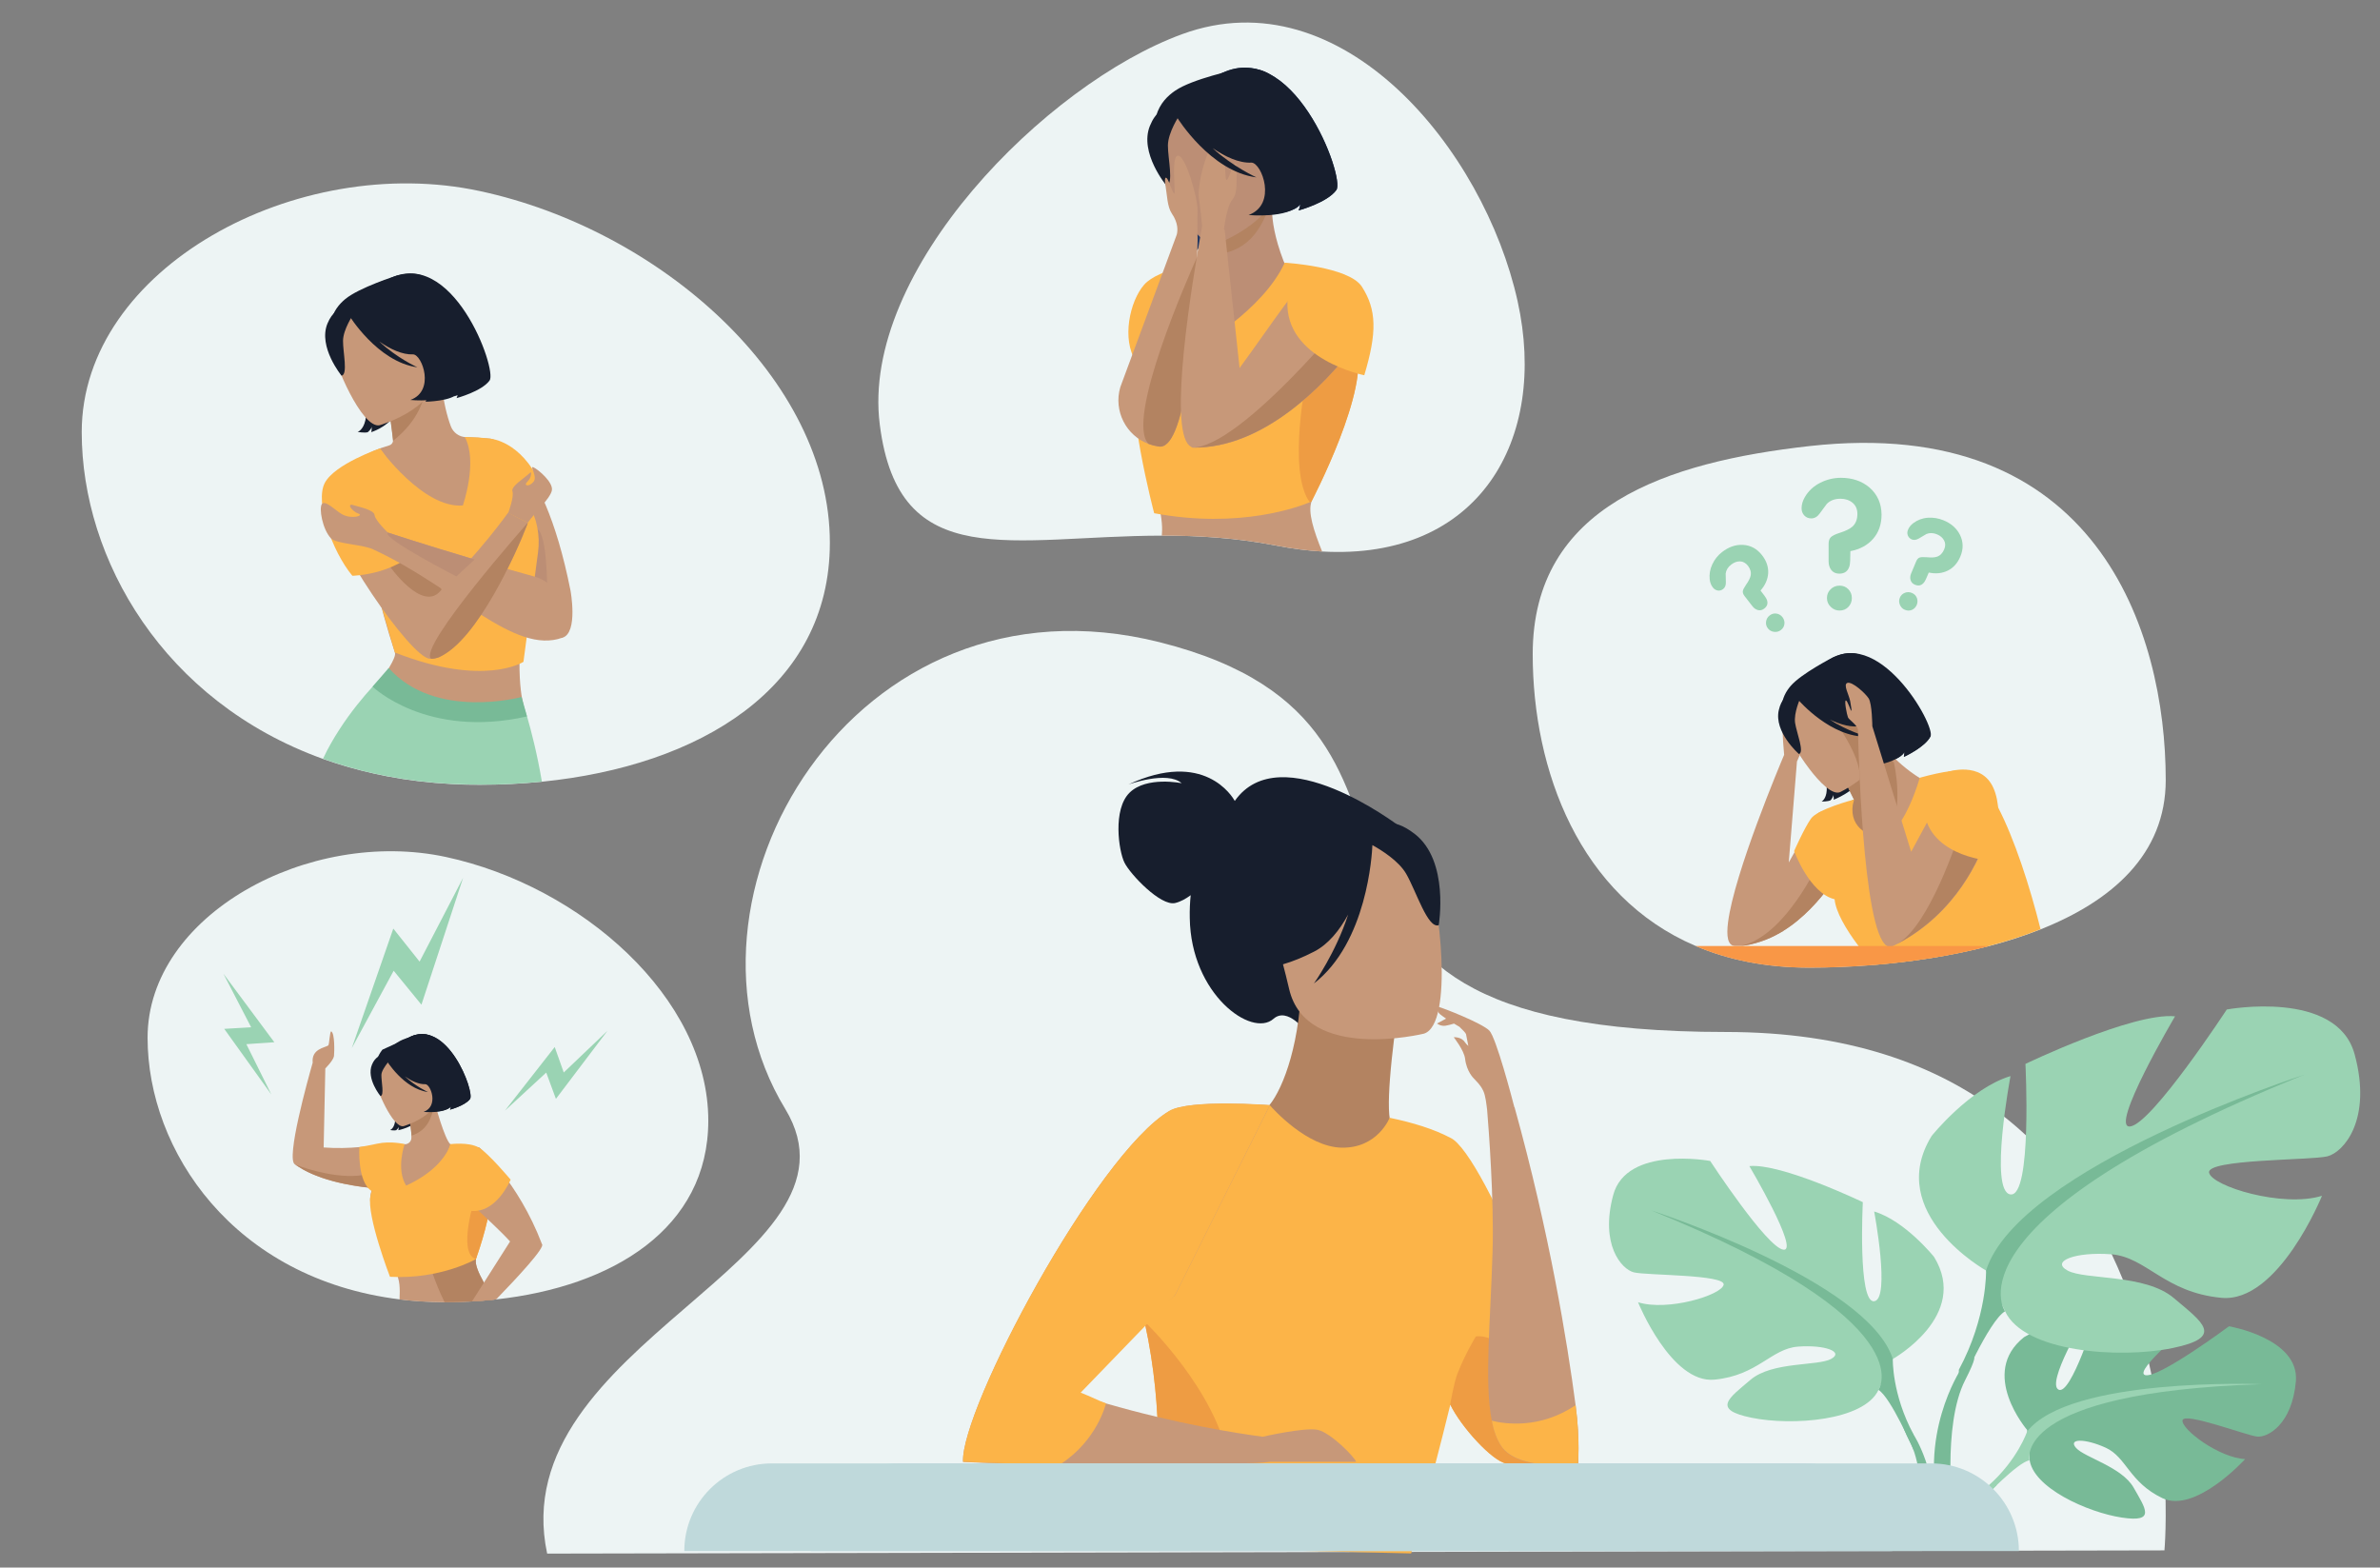 <svg id="e4ztngqU19P1" xmlns="http://www.w3.org/2000/svg" xmlns:xlink="http://www.w3.org/1999/xlink" viewBox="0 0 2580.3 1699.4" shape-rendering="geometricPrecision" text-rendering="geometricPrecision" project-id="9a21367a840e480d95f56cb64d77ccd5" export-id="f4391daac5d14353bab21872d1a76768" cached="false">
<rect x="0" y="0" width="2580.3" height="1699.4" fill="#808080" stroke="none"/>
<style><![CDATA[
#e4ztngqU19P10_tr {animation: e4ztngqU19P10_tr__tr 3000ms linear infinite normal forwards}@keyframes e4ztngqU19P10_tr__tr { 0% {transform: translate(1434.5px,1238.676px) rotate(0deg);animation-timing-function: cubic-bezier(0.42,0,0.58,1)} 50% {transform: translate(1434.5px,1238.676px) rotate(5.045deg);animation-timing-function: cubic-bezier(0.42,0,0.58,1)} 100% {transform: translate(1434.5px,1238.676px) rotate(0deg)}} #e4ztngqU19P21_tr {animation: e4ztngqU19P21_tr__tr 3000ms linear infinite normal forwards}@keyframes e4ztngqU19P21_tr__tr { 0% {transform: translate(1669.141px,1559.255px) rotate(0deg);animation-timing-function: cubic-bezier(0.42,0,0.58,1)} 50% {transform: translate(1669.141px,1559.255px) rotate(2.823deg);animation-timing-function: cubic-bezier(0.42,0,0.58,1)} 100% {transform: translate(1669.141px,1559.255px) rotate(0deg)}} #e4ztngqU19P27_tr {animation: e4ztngqU19P27_tr__tr 3000ms linear infinite normal forwards}@keyframes e4ztngqU19P27_tr__tr { 0% {transform: translate(463.637px,409.088px) rotate(0deg);animation-timing-function: cubic-bezier(0.42,0,0.58,1)} 50% {transform: translate(463.637px,409.088px) rotate(8.743deg);animation-timing-function: cubic-bezier(0.42,0,0.58,1)} 100% {transform: translate(463.637px,409.088px) rotate(0deg)}} #e4ztngqU19P56_tr {animation: e4ztngqU19P56_tr__tr 3000ms linear infinite normal forwards}@keyframes e4ztngqU19P56_tr__tr { 0% {transform: translate(441.75px,1043.95px) rotate(0deg);animation-timing-function: step-end} 16.667% {transform: translate(441.75px,1043.95px) rotate(14.025deg);animation-timing-function: step-end} 33.333% {transform: translate(441.75px,1043.95px) rotate(0deg);animation-timing-function: step-end} 50% {transform: translate(441.75px,1043.95px) rotate(14.025deg);animation-timing-function: step-end} 66.667% {transform: translate(441.75px,1043.95px) rotate(0deg);animation-timing-function: step-end} 83.333% {transform: translate(441.75px,1043.95px) rotate(14.025deg);animation-timing-function: step-end} 100% {transform: translate(441.75px,1043.95px) rotate(0deg)}} #e4ztngqU19P58_tr {animation: e4ztngqU19P58_tr__tr 3000ms linear infinite normal forwards}@keyframes e4ztngqU19P58_tr__tr { 0% {transform: translate(269.8px,1121.1px) rotate(0deg);animation-timing-function: step-end} 16.667% {transform: translate(269.8px,1121.1px) rotate(20.016deg);animation-timing-function: step-end} 33.333% {transform: translate(269.8px,1121.1px) rotate(0deg);animation-timing-function: step-end} 50% {transform: translate(269.8px,1121.1px) rotate(20.016deg);animation-timing-function: step-end} 66.667% {transform: translate(269.8px,1121.1px) rotate(0deg);animation-timing-function: step-end} 83.333% {transform: translate(269.8px,1121.1px) rotate(20.016deg);animation-timing-function: step-end} 100% {transform: translate(269.8px,1121.1px) rotate(0deg)}} #e4ztngqU19P60_tr {animation: e4ztngqU19P60_tr__tr 3000ms linear infinite normal forwards}@keyframes e4ztngqU19P60_tr__tr { 0% {transform: translate(603px,1160.8px) rotate(0deg);animation-timing-function: step-end} 16.667% {transform: translate(603px,1160.8px) rotate(34.599deg);animation-timing-function: step-end} 33.333% {transform: translate(603px,1160.8px) rotate(0deg);animation-timing-function: step-end} 50% {transform: translate(603px,1160.8px) rotate(34.599deg);animation-timing-function: step-end} 66.667% {transform: translate(603px,1160.8px) rotate(0deg);animation-timing-function: step-end} 83.333% {transform: translate(603px,1160.8px) rotate(34.599deg);animation-timing-function: step-end} 100% {transform: translate(603px,1160.8px) rotate(0deg)}} #e4ztngqU19P81_to {animation: e4ztngqU19P81_to__to 3000ms linear infinite normal forwards}@keyframes e4ztngqU19P81_to__to { 0% {offset-distance: 0%} 26.667% {offset-distance: 20.324%} 33.333% {offset-distance: 39.838%} 60% {offset-distance: 60.162%} 66.667% {offset-distance: 79.676%} 93.333% {offset-distance: 100%} 100% {offset-distance: 100%}} #e4ztngqU19P81 {animation: e4ztngqU19P81_f_o 3000ms linear infinite normal forwards}@keyframes e4ztngqU19P81_f_o { 0% {fill-opacity: 0} 3.333% {fill-opacity: 1} 20% {fill-opacity: 0} 33.333% {fill-opacity: 0} 36.667% {fill-opacity: 1} 53.333% {fill-opacity: 0} 66.667% {fill-opacity: 0} 70% {fill-opacity: 1} 86.667% {fill-opacity: 0} 100% {fill-opacity: 0}} #e4ztngqU19P82_to {animation: e4ztngqU19P82_to__to 3000ms linear infinite normal forwards}@keyframes e4ztngqU19P82_to__to { 0% {offset-distance: 0%} 26.667% {offset-distance: 20.223%} 33.333% {offset-distance: 39.888%} 60% {offset-distance: 60.112%} 66.667% {offset-distance: 79.777%} 93.333% {offset-distance: 100%} 100% {offset-distance: 100%}} #e4ztngqU19P82 {animation: e4ztngqU19P82_f_o 3000ms linear infinite normal forwards}@keyframes e4ztngqU19P82_f_o { 0% {fill-opacity: 0} 6.667% {fill-opacity: 1} 23.333% {fill-opacity: 0} 33.333% {fill-opacity: 0} 40% {fill-opacity: 1} 56.667% {fill-opacity: 0} 66.667% {fill-opacity: 0} 73.333% {fill-opacity: 1} 90% {fill-opacity: 0} 100% {fill-opacity: 0}} #e4ztngqU19P83_to {animation: e4ztngqU19P83_to__to 3000ms linear infinite normal forwards}@keyframes e4ztngqU19P83_to__to { 0% {offset-distance: 0%} 26.667% {offset-distance: 20.17%} 33.333% {offset-distance: 39.915%} 60% {offset-distance: 60.085%} 66.667% {offset-distance: 79.83%} 93.333% {offset-distance: 100%} 100% {offset-distance: 100%}} #e4ztngqU19P83 {animation: e4ztngqU19P83_f_o 3000ms linear infinite normal forwards}@keyframes e4ztngqU19P83_f_o { 0% {fill-opacity: 0} 6.667% {fill-opacity: 1} 23.333% {fill-opacity: 0} 33.333% {fill-opacity: 0} 40% {fill-opacity: 1} 56.667% {fill-opacity: 0} 66.667% {fill-opacity: 0} 73.333% {fill-opacity: 1} 90% {fill-opacity: 0} 100% {fill-opacity: 0}} #e4ztngqU19P84_to {animation: e4ztngqU19P84_to__to 3000ms linear infinite normal forwards}@keyframes e4ztngqU19P84_to__to { 0% {offset-distance: 0%} 26.667% {offset-distance: 20.296%} 33.333% {offset-distance: 39.852%} 60% {offset-distance: 60.148%} 66.667% {offset-distance: 79.704%} 93.333% {offset-distance: 100%} 100% {offset-distance: 100%}} #e4ztngqU19P84 {animation: e4ztngqU19P84_f_o 3000ms linear infinite normal forwards}@keyframes e4ztngqU19P84_f_o { 0% {fill-opacity: 0} 3.333% {fill-opacity: 1} 20% {fill-opacity: 0} 33.333% {fill-opacity: 0} 36.667% {fill-opacity: 1} 53.333% {fill-opacity: 0} 66.667% {fill-opacity: 0} 70% {fill-opacity: 1} 86.667% {fill-opacity: 0} 100% {fill-opacity: 0}} #e4ztngqU19P86_to {animation: e4ztngqU19P86_to__to 3000ms linear infinite normal forwards}@keyframes e4ztngqU19P86_to__to { 0% {offset-distance: 0%} 26.667% {offset-distance: 20.125%} 33.333% {offset-distance: 39.937%} 63.333% {offset-distance: 60.063%} 66.667% {offset-distance: 79.875%} 96.667% {offset-distance: 100%} 100% {offset-distance: 100%}} #e4ztngqU19P86 {animation: e4ztngqU19P86_f_o 3000ms linear infinite normal forwards}@keyframes e4ztngqU19P86_f_o { 0% {fill-opacity: 0;animation-timing-function: cubic-bezier(0.42,0,0.58,1)} 7.667% {fill-opacity: 1;animation-timing-function: cubic-bezier(0.42,0,0.58,1)} 23.333% {fill-opacity: 0} 33.333% {fill-opacity: 0;animation-timing-function: cubic-bezier(0.42,0,0.58,1)} 41% {fill-opacity: 1;animation-timing-function: cubic-bezier(0.42,0,0.58,1)} 56.667% {fill-opacity: 0} 66.667% {fill-opacity: 0;animation-timing-function: cubic-bezier(0.42,0,0.58,1)} 74.333% {fill-opacity: 1;animation-timing-function: cubic-bezier(0.42,0,0.58,1)} 90% {fill-opacity: 0} 100% {fill-opacity: 0}} #e4ztngqU19P87_to {animation: e4ztngqU19P87_to__to 3000ms linear infinite normal forwards}@keyframes e4ztngqU19P87_to__to { 0% {offset-distance: 0%} 26.667% {offset-distance: 20.269%} 33.333% {offset-distance: 39.866%} 63.333% {offset-distance: 60.134%} 66.667% {offset-distance: 79.731%} 96.667% {offset-distance: 100%} 100% {offset-distance: 100%}} #e4ztngqU19P87 {animation: e4ztngqU19P87_f_o 3000ms linear infinite normal forwards}@keyframes e4ztngqU19P87_f_o { 0% {fill-opacity: 0;animation-timing-function: cubic-bezier(0.42,0,0.58,1)} 10% {fill-opacity: 1;animation-timing-function: cubic-bezier(0.42,0,0.58,1)} 23.333% {fill-opacity: 0} 33.333% {fill-opacity: 0;animation-timing-function: cubic-bezier(0.42,0,0.58,1)} 50% {fill-opacity: 1;animation-timing-function: cubic-bezier(0.42,0,0.58,1)} 63.333% {fill-opacity: 0} 66.667% {fill-opacity: 0;animation-timing-function: cubic-bezier(0.42,0,0.58,1)} 83.333% {fill-opacity: 1;animation-timing-function: cubic-bezier(0.42,0,0.58,1)} 96.667% {fill-opacity: 0} 100% {fill-opacity: 0}} #e4ztngqU19P88_to {animation: e4ztngqU19P88_to__to 3000ms linear infinite normal forwards}@keyframes e4ztngqU19P88_to__to { 0% {offset-distance: 0%} 26.667% {offset-distance: 20.083%} 33.333% {offset-distance: 39.959%} 63.333% {offset-distance: 60.041%} 66.667% {offset-distance: 79.917%} 96.667% {offset-distance: 100%} 100% {offset-distance: 100%}} #e4ztngqU19P88 {animation: e4ztngqU19P88_f_o 3000ms linear infinite normal forwards}@keyframes e4ztngqU19P88_f_o { 0% {fill-opacity: 0;animation-timing-function: cubic-bezier(0.42,0,0.58,1)} 7.667% {fill-opacity: 1;animation-timing-function: cubic-bezier(0.42,0,0.58,1)} 20% {fill-opacity: 0} 33.333% {fill-opacity: 0} 40% {fill-opacity: 1;animation-timing-function: cubic-bezier(0.42,0,0.58,1)} 55.667% {fill-opacity: 0} 66.667% {fill-opacity: 0} 73.333% {fill-opacity: 1;animation-timing-function: cubic-bezier(0.42,0,0.58,1)} 89% {fill-opacity: 0} 100% {fill-opacity: 0}} #e4ztngqU19P89_to {animation: e4ztngqU19P89_to__to 3000ms linear infinite normal forwards}@keyframes e4ztngqU19P89_to__to { 0% {offset-distance: 0%} 26.667% {offset-distance: 20.351%} 33.333% {offset-distance: 39.825%} 63.333% {offset-distance: 60.175%} 66.667% {offset-distance: 79.649%} 96.667% {offset-distance: 100%} 100% {offset-distance: 100%}} #e4ztngqU19P89 {animation: e4ztngqU19P89_f_o 3000ms linear infinite normal forwards}@keyframes e4ztngqU19P89_f_o { 0% {fill-opacity: 0;animation-timing-function: cubic-bezier(0.42,0,0.58,1)} 20% {fill-opacity: 1;animation-timing-function: cubic-bezier(0.42,0,0.58,1)} 26.667% {fill-opacity: 0} 33.333% {fill-opacity: 0;animation-timing-function: cubic-bezier(0.42,0,0.58,1)} 53.333% {fill-opacity: 1;animation-timing-function: cubic-bezier(0.42,0,0.58,1)} 60% {fill-opacity: 0} 66.667% {fill-opacity: 0;animation-timing-function: cubic-bezier(0.42,0,0.58,1)} 86.667% {fill-opacity: 1;animation-timing-function: cubic-bezier(0.42,0,0.58,1)} 93.333% {fill-opacity: 0} 100% {fill-opacity: 0}} #e4ztngqU19P104_ts {animation: e4ztngqU19P104_ts__ts 3000ms linear infinite normal forwards}@keyframes e4ztngqU19P104_ts__ts { 0% {transform: translate(1990.613px,601.537px) scale(1,1);animation-timing-function: cubic-bezier(0.42,0,0.58,1)} 23.333% {transform: translate(1990.613px,601.537px) scale(0.841,0.841);animation-timing-function: cubic-bezier(0.42,0,0.58,1)} 50% {transform: translate(1990.613px,601.537px) scale(1,1);animation-timing-function: cubic-bezier(0.42,0,0.58,1)} 76.667% {transform: translate(1990.613px,601.537px) scale(0.841,0.841);animation-timing-function: cubic-bezier(0.42,0,0.58,1)} 100% {transform: translate(1990.613px,601.537px) scale(1,1)}}
]]></style>
<g><g><path d="M2346.6,1680.8c0,0,51.5-562-475.6-562-569.4,0-237-327.8-613.5-422.5C925.3,612.7,713,974.7,851.3,1202.2c99.5,163.7-306.7,254.5-258.1,482.1l1753.4-3.5Z" fill="#edf4f4"/><path d="M2348,845.7c0,80.4-58.3,131.1-135.6,161.8-17.6,7-36.3,13-55.4,18-40.9,10.7-84.2,17.2-125.3,20.6-24.4,2-48.1,2.9-70.1,2.9-47.3,0-88.2-8.5-123.3-23.5-125.8-53.6-176.6-190.3-176.6-316.3c0-161.1,145.9-208.3,300-225.6c311.6-34.9,386.3,201,386.3,362.1Z" fill="#edf4f4"/><path d="M1433.4,597.9c-15.8-.9-32.4-3-49.7-6.4-43.1-8.4-84.8-10.9-124.1-10.8-162.5.2-285.3,42.8-305.8-120.6C932.7,293.4,1134.3,90.8,1281.7,37c173.1-63.3,327.2,125.1,363.6,289.4c33.3,150.4-41.9,281.1-211.9,271.5Z" fill="#edf4f4"/><path d="M767.9,1214.9c0,116.8-103.6,180-230,193.8-.8.1-1.7.2-2.5.3-7.8.8-15.7,1.4-23.7,1.9v0c-9.3.5-18.6.8-28,.8-.6,0-1.1,0-1.7,0-16.8-.1-33-1.1-48.5-3C253.2,1386.6,160,1247.3,160,1125c0-133.2,175-227.9,323.6-195.9c146.2,31.5,284.3,152.6,284.3,285.8Z" fill="#edf4f4"/><path d="M899.7,588.4c0,157.6-141.3,242-312.4,259.1-21.9,2.2-44.2,3.3-66.9,3.3-4.3,0-8.5-.1-12.7-.1-.2,0-.4,0-.6,0-6-.1-11.9-.4-17.7-.7-24.2-1.3-47.3-4.1-69.3-8.3-19.2-3.7-37.7-8.4-55.3-14-5-1.6-9.9-3.3-14.8-5C177.4,760.5,88.6,606.4,88.6,468.5c0-177.8,233.5-304.1,431.9-261.3c195,41.9,379.2,203.5,379.2,381.2Z" fill="#edf4f4"/><g><g id="e4ztngqU19P10_tr" transform="translate(1434.5,1238.676) rotate(0)"><g transform="translate(-1434.5,-1238.676)"><path d="M1338.7,868.3c-2.7-4.8-33.3-55.9-115.4-17.8c0,0,42.1-15.3,57.8-1.4c0,0-37.9-7.9-56.4,10.2s-11.9,63.2-5.6,75.9s39.2,47.4,54.9,43.8c6-1.4,11.9-4.8,16.9-8.5-.8,7.7-1.2,15.9-1,24.8c1.2,82.4,67.1,130.2,90.8,109.2c15.2-13.4,35.2,13.9,35.2,13.9L1516.2,895c-.1.1-127.8-97.4-177.5-26.7Z" fill="#171e2d"/><path d="M1572.4,1332.5c-21,14.6-47.4,26.6-80.4,34.2-124,28.7-171.5-76.2-189.4-148.1c16.9-9.7,32.8-11.8,42-12.9c9-1.1,18.4-1.8,26.2-2.1c13.9-10.7,34.7-54.3,39.3-122.1l5.8,1.6l97.7,26.7c0,0-4.5,31.1-6.7,60.4-1.7,23-2,44.9,2.4,50.3c7.6,1.7,12.2,2.7,12.2,2.7s0,0,0,.1c1.4,2.2,29.7,48.8,50.9,109.2Z" fill="#b38361"/><g><path d="M1543.8,1120.6c0,0-127.8,31.4-146.2-48.5-18.3-79.9-47.2-129.7,33.6-153.1s103.7,3.4,116.4,28.6c12.7,25.1,29,162.7-3.8,173Z" fill="#c79879"/><path d="M1533.7,904c-25.3-19.5-39.1-10.8-45.9-1.7-78.9-22.5-111.1,44.8-111.1,44.8c4.5,59.3-29.3,101.6-29.3,101.6s26.7,9.1,77.4-17.1c15.5-8,27.5-23.1,36.8-40.1-13.5,41.6-37.1,74.7-37.1,74.7c57.6-44.5,63-139.9,63.4-150c9.4,5.2,28.4,17,36.5,30.9c11,18.9,23.5,60.1,35.4,55.9c0,0,11.9-69.7-26.1-99Z" fill="#171e2d"/></g></g></g><path d="M1572.4,1233.5c-17.9-9.5-40.8-16.5-65.8-21.7c0,0-12.9,33.2-52.1,32.4-37.3-.7-74.2-41.9-77.8-46-42.7-1.4-74.1,0-74.1,0s-90,140.8-78.8,173.4c7.3,21.5,13.1,42.7,17.6,63.4c20.9,96.1,14.3,179.7,9,218.9-2.1,15.1-3.9,23.6-3.9,23.6l283.4,6.6c0,0,23.5-83.6,40.9-154.9.5-2.1,1-4.3,1.6-6.4c11.8,24.3,45.3,60.9,60.4,63.8.9.2,5.2.3,11.3.3c22.7.2,66.6.5,66.6.5c8.3-67.3-101.4-337.9-138.3-353.9Z" fill="#fcb448"/><path d="M1250.3,1653.8c5.3-39.2,12-122.8-9-218.9.1-1.1.1-1.7.1-1.7s77.5,74.1,90.9,151.5c9.3,52.9-46.6,66.7-82,69.1Z" fill="#ee9c43"/><path d="M1470.2,1584.7c-1.6-5.1-27.3-31.3-41.3-34.5-13.9-3.2-59.9,7.4-59.9,7.4v0c-28.5-3.8-93.6-14-169.9-36.1-13.4-3.9-27.2-8.2-41.2-12.8L1274,1404l102.7-205.7c0,0-87.1-6.9-109.1,6.3-79.3,47.3-226.3,323.2-223.5,380.3c0,0,37.2,2.1,105.2,2.9c52.2.7,122.7.6,208.3-1.6c0,0,9.4-.1,19.3-1.4h93.3Z" fill="#c79879"/><path d="M1274,1403.9l-102.4,105.9c10.1,3.8,20.6,9.3,27.5,11.6c0,0-9.4,40.3-49.8,66.2-68-.9-105.2-2.9-105.2-2.9-2.8-57.1,144.2-333,223.5-380.3c22-13.1,109.1-6.3,109.1-6.3L1274,1403.9Z" fill="#fcb448"/><path d="M1710.6,1587.3c-6.1-.1-77-.6-77.9-.8-15.2-2.9-48.6-39.4-60.4-63.8-.5,2.1,3.8-23,7.7-33.2c8.6-22,20-40.6,20-40.6c40.7-6.1,110.7,99.7,110.6,138.4Z" fill="#ee9c43"/><g id="e4ztngqU19P21_tr" transform="translate(1669.141,1559.255) rotate(0)"><path d="M1708.2,1523.4c-9-68.4-28.3-186.8-66.2-323.1h-.2c-2.2-8.6-19.8-75.8-27.2-83.1-7.9-7.9-49.3-24.3-56.4-26.1c0,0-1.2,4.8,3.1,8.5c1.3,1.1,3.7,2.8,6.5,4.7l-9.8,5.3c0,0,3.7,3.2,9.2,2.4c2.6-.4,6.2-1.4,9.2-2.3c2,1.2,4,2.4,5.9,3.5c3.1,2.9,6.7,6.6,7.1,7.9.4,1.6,1.7,8.4,2.5,12.8-1.5-1.3-2.8-2.7-3.7-4-3.9-6.1-12.1-5.4-12.1-5.4s11.2,14.1,12.3,23.3c1.6,14,9.4,21.3,9.4,21.3v0c2.9,3.4,6.9,6.4,10.3,13.5c2.5,5.2,3.5,15.1,4.2,20.8v0c1.7,20.6,7.5,96.5,5.9,152.5-2.1,75.2-9.2,142.7-.8,184.6c2.2,10.8,5.4,20,10,27.1c18.4,28.3,83.3,20,83.3,20s2.7-24.8-2.5-64.2Z" transform="translate(-1669.141,-1559.255)" fill="#c79879"/></g><path d="M1710.6,1587.3c0,0-64.8,8.3-83.3-20-4.6-7.1-7.9-16.2-10-27.1c13.9,3.5,51.9,9.4,90.9-16.8c5.2,39.4,2.4,63.9,2.4,63.9Z" fill="#fcb448"/></g><g><path d="M531.7,475.6c-9.4-.9-18.3-1.5-26.6-1.7-7.3-.2-13.7-4.9-16.3-11.7-4.2-11.3-7.9-26.1-9.7-43.9l-3.3,1-55.3,17.2c0,0,3.2,17.6,5,34.4.2,2.1.4,4.1.6,6.1.2,2.6-1.4,5-4,5.8-26.5,7.8-37.4,17.9-37.4,17.9s7.4,96.5,43.5,206.9c3.5,10.6-49.5,74.3-49.5,74.3c12.9,41.3,188.9-17.8,188.9-17.8s-12-36.6,3.7-125.9c18.2-104.3-39.6-162.6-39.6-162.6Z" fill="#c79879"/><path d="M531.7,475.6c0,0,55.4,6.7,86.8,164.5c0,0,8.5,45.7-8.5,51.2-17.2,5.3-105.4-97.3-78.3-215.7Z" fill="#c79879"/><path d="M420.5,436.5c0,0,3.9,24.7,5.7,41.4c28.9-23.3,32.5-44.1,37.6-60.9l-43.3,19.5Z" fill="#b38361"/><g id="e4ztngqU19P27_tr" transform="translate(463.637,409.088) rotate(0)"><g transform="translate(-463.636,-409.088)"><path d="M462.8,418.6c0,0,13.8-27.9,15.4-50.7c1.1-16.3,10.6-83.9-48-69.1c0,0-41,12.9-56.1,25.6-12,10.1-28.6,30.9-2.3,80.4l7.3,16.9l83.7-3.1Z" fill="#171e2d"/><path d="M445.3,383.1c0,0,35.6,12.7,16.1,52.4c0,0,29.1-.4,35.2-9.6c0,0-.6,3.7-1.6,5.7c0,0,27.3-7.3,35.8-19.1c8.6-11.8-40.7-147.6-110.9-109.3c0,0-64.9,14.6-36.6,86.2s4.4,78.9,4.4,78.9s7.7,1.2,10.9.3c0,0,4.2-3.2,4.3-6.1c0,0,.3,4.4-.5,6c0,0,15.9-4.543,25.8-18.243s25.4-53.157,17.1-67.157Z" fill="#171e2d"/><path d="M411.6,461c0,0,72.3-20.8,58.6-65.6-13.6-44.8-13.5-77.7-60.2-66.3s-50.4,31.2-49.5,47.2c.9,16.1,32,88.9,51.1,84.7Z" fill="#c79879"/><path d="M383.1,340.8c0,0-11.1,16.2-11.2,28.7s5.5,36.5-1.6,37.8c0,0-25.7-31.2-15.3-56.5c11.2-26.8,28.1-10,28.1-10Z" fill="#171e2d"/><path d="M418.9,304.2l-40.7,37.3c0,0,30.8,50.7,74.3,56.7c0,0-22.4-10.2-41.2-27.9c11.8,8.2,24.8,14.4,36.7,13.9c9.7.5,24,39.6-3.1,49.4c0,0,36.1,3.8,48.8-9.6c0,0-.6,3.8-1.6,5.7c0,0,27.3-7.3,35.8-19.1c8.6-11.8-38.9-144.7-109-106.4Z" fill="#171e2d"/></g></g><path d="M593.2,638.1c0,0,.2-57.5-10.4-64.4-10.7-6.9-14.1,65.8,10.4,64.4Z" fill="#bc8e75"/><path d="M411.8,486.2c0,0,47,65.3,90,61.8c0,0,16.7-47.9,2-74.3c0,0,11,.4,14.8.6c3.2.2,13.1,1.2,13.1,1.2l40.8,69.7c9.5,16.2,13.3,35.1,10.8,53.7L567.5,717.5c0,0-42.6,27.9-139.4-10.1l-27.2-93.8l10.9-127.4Z" fill="#fcb448"/><path d="M572.1,566.8c0,.1-.1.8-.5,1.8-.1.2-.2.5-.3.8-.2.6-.5,1.3-.8,2c0,.1-.1.2-.1.2-8.4,22.1-48,111.9-87.8,136.5-2,1.8-4.2,3.3-6.7,4.4-.3.1-.6.2-.8.3-.3.1-.6.2-.9.3-.1.1-.3.1-.4.1-2,.7-4.1,1-6.4,1-.5,0-1.1,0-1.7-.1-20.6-1.5-108.9-129.3-110.5-168.2-1.1-24.8,29.4-45.6,29.4-45.6c31.1,16.3,61.2,67.7,82.3,112.1c4.4,9.2,8.4,18.1,11.9,26.3c40.2-38.1,72.1-82.9,72.1-82.9l21.2,11Z" fill="#c79879"/><path d="M571.4,776.7c-2.3-8.1-3.9-12.7-3.9-12.7s-119.8,6.4-149.9-33.6c0,0,0,0,0,0s0,0,0,0c-.4.3-5.7,5.4-13.5,13.9l-.1.1c-9.8,10.7-23.4,26.9-36,46.4-6.4,9.9-12.6,20.5-17.8,31.8c4.9,1.8,9.8,3.4,14.8,5c17.6,5.6,36,10.4,55.3,14c22,4.2,45.2,7,69.3,8.3c5.8.3,26.7.8,31,.8c22.6,0,45-1.1,66.9-3.3-5.1-30.3-11.9-56.2-16.1-70.7Z" fill="#9ad3b3"/><path d="M478.8,639c-19.8,27.6-57.1-26-58.4-28l9.6-8.1c0,0,21.5,2.7,36.9,9.8c4.4,9.2,8.4,18.1,11.9,26.3Z" fill="#b38361"/><path d="M411.8,486.2c0,0-49,16.8-59.7,37.4-10.8,20.6,7.7,73.8,29.9,100.6c0,0,54.9-.6,80.7-40.5-.1,0-40.9-88.6-50.9-97.5Z" fill="#fcb448"/><path d="M531.7,475.6c0,0,32.8,2.1,54.2,48.6c0,0,1.2,32.2-24,32.9-25.3.8-30.2-81.5-30.2-81.5Z" fill="#fcb448"/><path d="M578.8,624.9c-23-6.3-44.7-12.6-64.3-18.4-55.7-16.5-94.1-29.2-94.1-29.2l-.1.2.1-.2c0,0-13.5-12.8-14.3-18.9-.7-5.5-15-8.4-24.6-11.2-1.3-.4-2.5.9-1.9,2.2c1.1,2.3,4.9,6,8.8,7.3c6.8,2.2-6.9,6.7-17.6.8-6.6-3.6-18.1-15.7-21.7-11.2-3.6,4.4.5,27.5,9.6,37.2c6.1,6.5,36.3,6.6,47.3,12.8v0c87.9,40.7,151.4,114.2,203.8,95c.1-.1,11.5-54.7-31-66.4Z" fill="#c79879"/><path d="M514.5,606.6l-19.7,18.3c0,0-77.3-39.7-74.7-47c.1-.2.2-.4.4-.5c0-.1,38.3,12.7,94,29.2Z" fill="#bc8e75"/><path d="M551,556.1c0,0,6.5-17.4,4.6-23.3-1.9-5.6,12-13.6,19.3-20.5.3-.3.9-.1.9.4.1,1.8-.2,5.6-3.9,9.3-5.1,5,1.9,6.1,6.6.2s-5.2-17.9,0-15.5s21.6,16.3,19.8,25c-1.7,8.7-19,24.7-26.2,35.1L551,556.1Z" fill="#c79879"/><path d="M403.9,744.4c0,0,58.7,56.9,167.4,32.3l-5.8-21.1c0,0-93.4,25.6-144.1-31.4l-17.5,20.2Z" fill="#78ba97"/><path d="M572.1,566.8c0,.1-.1.8-.5,1.8-.1.2-.2.5-.3.8-.2.6-.5,1.3-.8,2c0,.1-.1.2-.1.2-8.9,23.5-52.5,123.1-94.5,140.9-.3.1-.6.2-.8.3-.3.1-.6.2-.9.3-.1.1-.3.1-.4.1-2,.7-4.1,1-6.4,1-15-12.3,104.7-147.4,104.7-147.4Z" fill="#b38361"/></g><g><path d="M524.6,1390.5c-5.8-10.5-9.9-19.7-8.6-25.5c0,0,0,0,0,0c.2-.9.4-2.7.8-5.1c1.2-9.1,3.2-27.1,6.7-43c.4-2.1.9-4.2,1.4-6.2v0c.3-1.3.7-2.5,1-3.8.9-3.3,1.5-6.5,1.7-9.6c1.7-20.6-10.2-37.8-22.3-47.8-1.6-1.3-3.2-2.5-4.8-3.6-4.6-3.1-8.9-5-12.3-5.5-3.1-2.8-7.3-13.8-10.7-24.2-1.3-3.9-2.4-7.7-3.4-10.9c0-.1-.1-.2-.1-.3-1.1-3.6-1.9-6.4-2.2-7.8v0c-.2-.6-.3-1-.3-1l-.9.6-3.7,2.3c0,0,0,0,0,0l-9,5.7-14,8.9c0,0,0,.1,0,.1.4,1.4.7,2.9,1,4.4.1.8.2,1.6.4,2.5.3,2.4.5,4.9.6,7.4v0c.1,1.8.1,3.7.1,5.5c0,3.9-3.3,7-7.2,6.9-.1,0-.2,0-.2,0v0c-7.8-.3-16.4-.5-20.9,0-8.5.9-17.7,2.2-27.9,3.1-.1,0-.2,0-.2,0-11.5,1-24.2,1.5-38.7.4l1.8-85.7c0,0,8.8-8.7,9.4-13.4.5-4.7.9-24.6-2.9-26.7-1.7-.9-2.1,14.4-3.3,15.2-3.8,2.5-18.4,3.7-16.9,18.7v0c-5,17.5-29.4,104.8-19.2,110.3c0,0,0,0,0,0s0,0,0,0s0,0,0,0c2.8,2,5.9,3.9,9,5.6.7.4,1.3.7,2,1.1.4.2.8.4,1.2.6c1.1.6,2.3,1.1,3.4,1.7.7.3,1.3.6,2,.9.9.4,1.8.8,2.8,1.2.6.2,1.2.5,1.7.7c1.3.5,2.7,1,4.1,1.5.4.1.8.3,1.1.4.1.1.3.1.4.2.4.2.9.3,1.3.5c0,0,0,0,0,0c.8.3,1.6.5,2.4.8s1.6.5,2.4.8c1.6.5,3.2,1,4.8,1.4.6.2,1.2.3,1.8.5.3.1.7.2,1,.3.8.2,1.5.4,2.3.6c1.7.4,3.5.9,5.2,1.3.6.1,1.2.3,1.8.4.1,0,.1,0,.2,0c.8.2,1.5.3,2.3.5s1.6.3,2.4.5c1.9.4,3.9.8,5.8,1.1c1.7.3,3.4.6,5,.8c1,.2,2,.3,3,.5.9.1,1.9.3,2.8.4s1.8.2,2.6.3c1.3.2,2.6.3,3.8.5v0c.6.1,1.1.1,1.7.2.7.1,1.5.2,2.2.2.5,0,1,.1,1.5.2-.4,1.1-.8,2.2-1.1,3.2s-.6,2.1-.8,3.2c0,0,0,0,0,.1-.5,2.8-.7,5.7-.4,8.5c2.8,26.2,23.7,59.7,29.9,81.6.8,2.8,1.4,5.4,1.6,7.7.5,4.5.5,10.2.2,16.4c15.5,1.9,31.7,2.9,48.5,3c.5,0,1.1,0,1.7,0c9.4,0,18.8-.2,28-.8v0c8-.4,15.9-1.1,23.7-1.9-3.5-6.5-7.3-12.7-10.5-18.6Z" fill="#c79879"/><path d="M457.9,1173.6c0,0,21.6,7.7,9.7,31.8c0,0,17.6-.3,21.3-5.8c0,0-.4,2.3-1,3.4c0,0,16.5-4.4,21.7-11.6s-24.7-89.5-67.2-66.3c0,0-39.3,8.8-22.2,52.2c17.2,43.4,2.7,47.8,2.7,47.8s4.6.8,6.6.2c0,0,2.5-2,2.6-3.7c0,0,.2,2.6-.3,3.7c0,0,16.1-3.3,22.1-11.6c6.2-8.2,9.1-31.6,4-40.1Z" fill="#171e2d"/><path d="M442.9,1206c0,0,2.3,15,3.4,25.1c20.3-6.5,22.2-24.8,25.3-34.9l-28.7,9.8Z" fill="#b38361"/><path d="M468.5,1195.1c0,0,8.4-16.9,9.3-30.8.7-9.9,6.4-50.9-29.1-41.9c0,0-34,15.5-34,15.5s-17.4,18.7-1.4,48.7l4.4,10.2l50.8-1.7Z" fill="#171e2d"/><path d="M437.5,1220.9c0,0,43.8-12.6,35.5-39.8s-8.2-47.1-36.5-40.2-30.6,18.9-30,28.6c.6,9.8,19.4,53.9,31,51.4Z" fill="#c79879"/><path d="M428,1143.4c0,0-14.5,14.4-14.5,22-.1,7.6,3.3,22.1-1,22.9c0,0-15.6-18.9-9.2-34.2c6.7-16.3,24.7-10.7,24.7-10.7Z" fill="#171e2d"/><path d="M442.5,1125.2c0,0-.4.1-1.2.3c1.3,3-22.4,24-22.4,24s18.7,30.8,45.1,34.4c0,0-13.6-6.2-25-16.9c7.1,4.9,15,8.7,22.2,8.4c5.9.3,14.6,24-1.9,30c0,0,21.9,2.3,29.6-5.8c0,0-.4,2.3-1,3.4c0,0,16.5-4.4,21.7-11.6c5.3-7.1-24.6-89.4-67.1-66.2Z" fill="#171e2d"/><path d="M415.5,1288.9c-25.4-1.7-60.8-6.7-86.7-20.9-5.2-3.2-8.5-5.3-9-5.6c0,0,0,0,0,0s0,0,0,0c.5.2,3.2,1.3,7.4,2.7c16.5,5.5,56.5,16.6,81.5,4.1c17.8-8.8,13.8,5.2,6.8,19.7Z" fill="#b38361"/><path d="M535.4,1409c-7.8.8-15.7,1.4-23.7,1.9v0c-9.3.5-18.6.8-28,.8-.6,0-1.1,0-1.7,0-5.9-11.9-10.2-23.1-12.8-30.6-2-5.8-3-9.3-3-9.3c14.8-7.5,29.6-11.1,43.6-11.8c2.3-.1,4.7-.1,7-.1-.3,2.4-.6,4.2-.8,5.1c0,0,0,0,0,0-1.2,5.9,2.8,15,8.6,25.5c3.2,5.9,7,12.1,10.8,18.5Z" fill="#b38361"/><path d="M529.6,1273.5c-12.2-21.6-41.3-33.1-41.3-33.1-9.1,28.9-48,44.9-48,44.9-11.2-18.1-1.6-44.9-1.6-44.9s0,0,0,0-14.8-3.8-29.8-.5c-15,3.2-19.3,3.6-19.3,3.6s-2.5,38,13.5,47.8c-.7,1.9-1.2,3.7-1.5,5.4-4.2,21.7,21.2,87.5,21.2,87.5c55,3,93.2-19.2,93.2-19.2s13.6-36.8,16.4-65.2c1-10.8.5-20.4-2.8-26.3Z" fill="#fcb448"/><g id="e4ztngqU19P56_tr" transform="translate(441.75,1043.95) rotate(0)"><g transform="translate(-441.75,-1043.95)"><polygon points="381.4,1136.3 381.4,1136.3 426.4,1006.7 454.9,1042.5 502.1,951.6 502.1,951.6 456.9,1089.2 426.8,1052.4" fill="#9ad3b3"/></g></g><g id="e4ztngqU19P58_tr" transform="translate(269.8,1121.1) rotate(0)"><g transform="translate(-269.8,-1121.1)"><polygon points="294.2,1186.6 294.2,1186.6 243.1,1115.4 272.3,1113.7 242.2,1055.6 242.2,1055.6 297.4,1129.9 267.1,1132" fill="#9ad3b3"/></g></g><g id="e4ztngqU19P60_tr" transform="translate(603,1160.8) rotate(0)"><g transform="translate(-603,-1160.8)"><polygon points="547.4,1204.1 547.4,1204.1 601.4,1135.1 611.2,1162.7 658.6,1117.5 658.6,1117.5 602.7,1191.3 592.2,1162.8" fill="#9ad3b3"/></g></g><path d="M532.3,1299.8c-2.8,28.4-16.4,65.2-16.4,65.2-20.7-6.6-.4-68.5-.4-68.5c9-.2,12,0,16.8,3.3Z" fill="#ee9c43"/><path d="M587.6,1348.8v0v0c-25.8-67.9-67.9-104.8-67.9-104.8-22.9-4.8-29.6,10.4-35,32.5-1.4,5.8,47.8,46.8,68.3,69.4v0l-28.4,44.7-12.9,20.3c8-.4,15.9-1.1,23.7-1.9.9-.1,1.7-.2,2.5-.3c23.5-24.2,53.5-56.6,49.7-59.9Z" fill="#c79879"/><path d="M488.3,1240.4c0,0,20.1-2.6,30.8,3.7s34.5,34.8,34.5,34.8-15.3,37-43.3,33.8c0,0-43.1-43.3-32.7-53.7c10.3-10.5,10.7-18.6,10.7-18.6Z" fill="#fcb448"/></g><path d="M1308.1,283.3c0,0-52.1,7.5-67.7,25.4s-24.5,59.1-8.9,83c15.6,24,76.6-108.4,76.6-108.4Z" fill="#fcb448"/><path d="M1379.8,215.8c0,0-7,29.7,20.5,87.2l-76.9,78.8-6-73.1c0,0,10-40.9,6.3-66.8l56.1-26.1Z" fill="#bc8e75"/><path d="M1350.6,172.8c0,0,40.9,14.3,18.8,60.1c0,0,33.4-.7,40.3-11.3c0,0-.7,4.3-1.9,6.5c0,0,31.3-8.5,41-22.2s-47.8-169-128-124.6c0,0-74.4,17.2-41.4,99.2s5.6,90.6,5.6,90.6s8.8,1.4,12.5.2c0,0,4.7-3.7,4.9-7c0,0,.4,5-.5,6.9c0,0,30.5-6.4,41.8-22.2c11.2-15.8,16.5-60.1,6.9-76.2Z" fill="#233862"/><path d="M1323.4,227.2c0,0,.7,28.7.3,48c39.7-7.2,47.7-41.2,56-59.4l-56.3,11.4Z" fill="#b38361"/><path d="M1366.3,215.8c0,0,18.8-30.4,23.1-56.3c3.1-18.5,21.3-94.8-47.3-84.2c0,0-48.3,10.2-66.9,23.1-14.8,10.2-36.1,32.2-11.4,91.6l6.5,20.1l96,5.7Z" transform="translate(-1.268 0)" fill="#171e2d"/><path d="M1318.5,264.6c0,0,81.1-29.8,61.8-80s-21.8-87.8-74.4-71c-52.6,16.9-55.2,39.9-52.8,58.2s43.8,99.2,65.4,92.8Z" fill="#bc8e75"/><path d="M1278.9,124.7c0,0-12.7,18.7-12.7,33.1s6.5,41.8-1.6,43.4c0,0-29.8-35.6-17.9-64.8c12.6-30.9,32.2-11.7,32.2-11.7Z" fill="#171e2d"/><path d="M1433.4,597.9c-15.8-.9-32.4-3-49.7-6.4-43.1-8.4-84.8-10.9-124.1-10.8.2-2.1.3-4.2.3-6.1.3-19.1-8.4-47.2-17.6-77.4h192.2c-6.4,22.6-10.9,41.6-12.6,46.5-4.1,11.4,2.2,31.3,11.5,54.2Z" fill="#c79879"/><path d="M1421.8,543.7c0,0-.6.3-1.8.8-11.3,4.7-75.8,29.2-168.7,11.9c0,0-33-124.9-19.8-164.6c13.1-39.5,74.6-100,75.5-100.9-.6,1.1-24.2,48.5-7.9,84.7c0,0,69.6-38.6,93.7-90.7c0,0,53.9,42.6,74.2,84.3c1,2,1.9,4.1,2.7,6.1c17.6,43.5-47.9,168.4-47.9,168.4Z" fill="#fcb448"/><path d="M1421.8,543.7c0,0-.6.3-1.8.8-25.1-34-2.7-139.7-2.7-139.7s26.3-31,49.7-35.6c1,2,1.9,4.1,2.7,6.1c17.6,43.5-47.9,168.4-47.9,168.4Z" fill="#ee9c43"/><path d="M1298.4,259.7c0,0-.1,6-.4,16c0,0,0,0,0,0c0,.9-.1,1.8-.1,2.8-1.7,50.6-8.6,187.2-34.7,204-2.1,1.4-4.4,2-6.8,1.6-.4-.1-.8-.1-1.1-.2-3.3-.5-6.4-1.3-9.4-2.4-.2-.1-.4-.1-.6-.2c0,0,0,0,0,0-24.3-9-38.3-35.7-30.7-61.6l61.2-165.3c1.1-4.2,1.8-12.5-5.4-23-5-7.4-5.1-20.6-6.7-29.4s-.2-11.5,2.1-7.7s5.9,16.3,7.5,15.5-4.1-41.4,4-41.1s21.3,45.6,21,59.4c-.4,13.8.1,31.6.1,31.6Z" fill="#c79879"/><path d="M1297.9,278.5c-1.7,50.6-8.6,187.2-34.7,204-2.1,1.4-4.4,2-6.8,1.6-.4-.1-.8-.1-1.1-.2-3.3-.5-6.4-1.3-9.4-2.4-.2-.1-.4-.1-.6-.2c0,0,0,0,0,0-26-25.8,44-183.7,52.6-202.8Z" fill="#b38361"/><path d="M1422.8,298.2c-8.7-1.1-46.1,56.1-78.9,100.8c0,0,0,0,0,0l-16.1-149.1-.9-1.5h.1c0,0,2.8-24.6,9-31.9c6.3-7.2,4-20.9,4.9-29.8c1-8.9-1.2-11.5-3.6-7.6s-5.5,16.7-7.7,15.9s0-41.6-10.3-40.9-21.6,46.7-19.5,60.5c1.7,11.7,3.1,26.2,3.5,30.4-11.4,63.4-36.7,218.7-13.8,238.1c1.4,1.2,3.1,2.3,4,2.3c77.2.8,142.8-69.5,172.3-106.9c10.7-13.6,16.6-22.9,16.6-22.9c4.4-44.2-16.8-51.8-59.6-57.4Z" fill="#c79879"/><path d="M1465.9,378.3c-29.4,37.5-95.1,107.8-172.3,106.9c1,0,1.9-.1,2.9-.2c14.7-1.8,33.9-13.7,53.6-29.4c43.8-35,89.4-88.6,89.4-88.6l26.4,11.3Z" fill="#b38361"/><path d="M1392.8,284.8c0,0,69.6,4.1,83.7,26c16.1,25.1,16.5,49.7,2.6,96c0,0-86.3-17.2-83.3-80.4l-3-41.6Z" fill="#fcb448"/><g transform="translate(-25.91 45.086)"><g id="e4ztngqU19P81_to" style="offset-path:path('M1248.708,237.053C1233.374,244.417,1206.1,274.664,1206.081,307.015L1248.708,237.053C1233.374,244.417,1206.1,274.664,1206.081,307.015L1248.708,237.053C1233.374,244.417,1206.1,274.664,1206.081,307.015');offset-rotate:0deg"><path id="e4ztngqU19P81" d="M1246.4,234.2c-3.6,2.9-4.4,8.1-1.6,9.7c3,1.7,4.6-2.2,5.5-7c.8-4,4-7.1,4-7.1s-4.4,1.5-7.9,4.4Z" transform="translate(-1248.708,-237.053)" fill="#699dee" fill-opacity="0"/></g><g id="e4ztngqU19P82_to" style="offset-path:path('M1200.035,260.977C1168.639,260.265,1120.78,280.623,1105.034,302.826L1200.035,260.977C1168.639,260.265,1120.78,280.623,1105.034,302.826L1200.035,260.977C1168.639,260.265,1120.78,280.623,1105.034,302.826');offset-rotate:0deg"><path id="e4ztngqU19P82" d="M1195.4,267.3c2.8,2,4.8-1.7,6.1-6.5c1.1-4,4.6-6.7,4.6-6.7s-4.6,1-8.3,3.6c-3.8,2.7-5.1,7.8-2.4,9.6Z" transform="rotate(21.048) translate(-1200.035,-260.977)" fill="#699dee" fill-opacity="0"/></g><g id="e4ztngqU19P83_to" style="offset-path:path('M1226.221,295.949C1216.837,321.731,1206.685,366.738,1220.147,397.143L1226.221,295.949C1216.837,321.731,1206.685,366.738,1220.147,397.143L1226.221,295.949C1216.837,321.731,1206.685,366.738,1220.147,397.143');offset-rotate:0deg"><path id="e4ztngqU19P83" d="M1223.8,294.2c-2.6,3.8-1.8,9,1.3,9.8c3.4.8,3.8-3.4,3.3-8.3-.4-4.1,1.8-7.9,1.8-7.9s-3.9,2.6-6.4,6.4Z" transform="translate(-1226.221,-295.949)" fill="#699dee" fill-opacity="0"/></g><g id="e4ztngqU19P84_to" style="offset-path:path('M1188.63,306.224C1161.513,321.647,1130.972,368.996,1132.204,405.167L1188.63,306.224C1161.513,321.647,1130.972,368.996,1132.204,405.167L1188.63,306.224C1161.513,321.647,1130.972,368.996,1132.204,405.167');offset-rotate:0deg"><path id="e4ztngqU19P84" d="M1186.2,304.3c-2.8,3.7-2.3,8.9.8,9.8c3.3,1,4-3.2,3.7-8.1-.2-4.1,2.2-7.8,2.2-7.8s-3.9,2.5-6.7,6.1Z" transform="rotate(22.501) translate(-1188.63,-306.224)" fill="#699dee" fill-opacity="0"/></g></g><g transform="translate(26.447 23.028)"><g id="e4ztngqU19P86_to" style="offset-path:path('M1372.847,228.295C1393.06,243.42,1421.218,288.419,1424.144,311.048L1372.847,228.295C1393.06,243.42,1421.218,288.419,1424.144,311.048L1372.847,228.295C1393.06,243.42,1421.218,288.419,1424.144,311.048');offset-rotate:0deg"><path id="e4ztngqU19P86" d="M1407.2,247.2c-4-2.6-8.8-3.5-8.8-3.5s3.7,2.7,5,6.8c1.6,4.9,3.7,8.7,6.6,6.6c2.7-2,1.3-7.3-2.8-9.9Z" transform="translate(-1404.894,-250.696)" fill="#699dee" fill-opacity="0"/></g><g id="e4ztngqU19P87_to" style="offset-path:path('M1428.026,241.781C1470.2,255.472,1504.242,314.847,1507.519,336.27L1428.026,241.781C1470.2,255.472,1504.242,314.847,1507.519,336.27L1428.026,241.781C1470.2,255.472,1504.242,314.847,1507.519,336.27');offset-rotate:0deg"><path id="e4ztngqU19P87" d="M1460.4,265.7c-4.2-2.2-9-2.7-9-2.7s4,2.4,5.6,6.3c2,4.7,4.4,8.4,7.1,6c2.4-2.3.5-7.4-3.7-9.6Z" transform="translate(-1458.276,-269.526)" fill="#699dee" fill-opacity="0"/></g><g id="e4ztngqU19P88_to" style="offset-path:path('M1409.162,280.189C1428.01,306.8,1441.325,372.868,1440.585,400.326L1409.162,280.189C1428.01,306.8,1441.325,372.868,1440.585,400.326L1409.162,280.189C1428.01,306.8,1441.325,372.868,1440.585,400.326');offset-rotate:0deg"><path id="e4ztngqU19P88" d="M1430.6,300.6c0,0,2.8,3.7,2.8,8c.1,5.1,1,9.4,4.4,8.2c3.1-1.1,3.3-6.6.2-10.3-3.1-3.6-7.4-5.9-7.4-5.9Z" transform="translate(-1435.414,-308.801)" fill="#699dee" fill-opacity="0"/></g><g id="e4ztngqU19P89_to" style="offset-path:path('M1433.162,281.927C1474.644,289.905,1536.256,368.044,1536.578,408.527L1433.162,281.927C1474.644,289.905,1536.256,368.044,1536.578,408.527L1433.162,281.927C1474.644,289.905,1536.256,368.044,1536.578,408.527');offset-rotate:0deg"><path id="e4ztngqU19P89" d="M1477.9,312.3c-3.2-3.4-7.7-5.5-7.7-5.5s3,3.5,3.3,7.8c.3,5.1,1.5,9.3,4.8,7.9c3.1-1.2,2.9-6.7-.4-10.2Z" transform="translate(-1475.353,-314.786)" fill="#699dee" fill-opacity="0"/></g></g><path d="M1320.8,81.3c0,0-33.1,23.2-49,40.3c0,0,1.6,1.9,4.5,5.1c0,.7.1,1,.1,1s35.8,58.1,85.8,64.6c0,0-25.7-11.6-47.5-31.7c13.6,9.3,28.6,16.4,42.2,15.7c11.2.5,27.9,45.3-3.2,56.8c0,0,41.5,4.1,56-11.4c0,0-.7,4.3-1.8,6.5c0,0,31.3-8.5,41-22.2c9.7-13.6-47.9-169.2-128.1-124.7Z" fill="#171e2d"/><g><path d="M1972.8,880.5c-4.1,1.6-18.3,27.6-33.5,54.5l8.9-109.5c0,0,5.9-12.1,5.9-17.6s7.3-49,3.6-50.3-22.9,19.4-24.8,28.7c-1.1,5.6,1.4,32,1.4,32v0c-4.1,9.7-54,128.1-60.8,181.4-2,15.4-.3,25.4,7.2,25.8c1.9.1,3.8.1,5.7,0c7.6-.4,15.3-2.4,22.2-4.7.1,0,.1-.1.2-.1c7.4-2.3,14.4-5.6,21-9.4.2-.1.3-.2.5-.3c1.9-1.1,3-1.7,3-1.7v-.1c21.7-13.4,39.2-33.2,51.5-50.1c13.2-18,20.4-32.8,20.4-32.8c12-42.6-18.7-51-32.4-45.8Z" fill="#c79879"/><path d="M2013.1,785c0,0,33.3,5.9,22,44c0,0,25.6-4.7,29.7-13.7c0,0,0,3.4-.6,5.3c0,0,23-10.5,28.8-22.2s-57.9-124.4-114.2-80.1c0,0-55.2,22.5-19.5,81.6s15.6,69.1,15.6,69.1s7,0,9.7-1.4c0,0,3.2-3.5,2.9-6c0,0,.9,3.8.5,5.4c0,0,22.7-8.8,29.4-22.4c6.6-13.7,5.1-48.4-4.3-59.6Z" fill="#171e2d"/><path d="M2083.6,857.3c2,16.6,1.8,42.6-17.4,47.6-12,3.1-20.7,8.1-27.6,11.5-9.5,4.6-15.7,6.2-23.1-4.4-12.8-18.4-7.9-44.1-7.9-44.1l2.5-.8c-5.9-11.6-11.5-23.8-13.7-31.7l43.2-22.3l4.1-2.1c0,0,4,4.8,10.8,11.4c8.9,8.6,22.7,20.1,38.8,27.5l-9.7,7.4Z" fill="#c79879"/><path d="M2046.4,910.6l-7.8,5.7c-9.5,4.6-15.7,6.2-23.1-4.4-12.8-18.4-7.9-44.1-7.9-44.1l2.5-.8c-5.9-11.6-11.5-23.8-13.7-31.7l43.2-22.3c2.4,2.6,7.2,7.6,13.7,13.6c4.2,19.8,8.1,55-6.9,84Z" fill="#b38361"/><path d="M2033.8,813.8c0,0,8-26.7,6.1-47.1-1.4-14.6-3.1-75.8-52.7-54c0,0-34.3,17.5-45.8,30.9-9.1,10.7-20.7,31.6,9.9,71.4l8.9,13.8l73.6-15Z" fill="#171e2d"/><path d="M2013.2,847.6c-9.7,7.1-18.3,11.2-18.3,11.2-16.3,6.6-54.5-53.2-57.7-67.2-3.2-14.1-2.8-32.1,36.8-49.1c27.9-12,38.5-1.1,48.9,19.5c4.4,8.6,8.7,19,14.2,30.1c11.6,23.5-7.7,43.7-23.9,55.5Z" fill="#c79879"/><path d="M2016.1,845.4c3.3-28.5-36.2-76-36.2-76s23.3-4.1,42.9-7.4c4.4,8.6,8.7,19,14.2,30.1c11.7,23.5-4.7,41.5-20.9,53.3Z" fill="#b38361"/><path d="M1951.9,756.8c0,0-7.4,16-5.7,27.1c1.8,11.1,10.2,31.4,4.2,33.6c0,0-27.4-23.7-21.9-47.7c5.9-25.3,23.4-13,23.4-13Z" fill="#171e2d"/><path d="M1946,755.3c0,0,1.5,1.3,4.1,3.4.1.5.2.8.2.8s34.8,40.3,74.1,39.1c0,0-21.3-5.7-40.6-18.5c11.6,5.5,24,9.1,34.5,6.8c8.7-1,27.1,31.4,4.6,44.1c0,0,32.5-2,41.7-15.8c0,0,0,3.4-.6,5.3c0,0,23-10.5,28.8-22.2c6-11.7-88-111.9-146.8-43Z" fill="#171e2d"/><path d="M1984.7,959.2c-12.3,16.9-29.8,36.7-51.5,50.1v.1c0,0-1.1.7-3,1.7-.2.1-.3.2-.5.3-6.7,3.8-13.7,7.1-21,9.4-.1,0-.1,0-.2.1-6.9,2.3-14.6,4.2-22.2,4.7c6.4-1.2,12.6-3.6,18.5-7c11-6.2,21-15.4,29.6-25.3c19.4-22.1,31.6-47.2,32.3-47.3l18,13.2Z" fill="#b38361"/><path d="M2166.2,875.2c0,0,0,0,0,0-1.8-3.5-3.6-6.8-5.4-9.9-7.9-13.5-16-23.4-24-27.9c0,0,0,0,0,0s0,0,0,0c-4.4-2.4-12.3-2.7-22.3-1.4c0,0,0,0,0,0-9.5,1.2-21,3.8-33.3,7.2c0,0,0,0,0,0s.1,0,.1,0-7.7,27.6-19.8,46.3c-3.4,5.4-7.3,10-11.4,13-3,2.3-6.2,3.6-9.5,3.7-8.4.3-15.6-1.8-21.1-5.7-8.3-5.9-12.6-15.9-10.8-27.7v-.1l1.4-5.8c0,0,0,0,0,0v0v0-.1v0c0,0,0,0,0,0v0c-1.1.3-39.6,10.4-46.8,20.8-7.4,10.6-18.2,35.1-18.2,35.1s16.8,45.7,43.9,52.2c0,0,0,.1,0,.1c1.3,13.4,12,32.1,25.8,50.4c5.3,7,11,14,16.8,20.6c41.1-3.3,84.4-9.8,125.3-20.6c19.2-5,37.8-11,55.4-18-11.7-46.8-28.3-97.8-46.1-132.2Z" fill="#fcb448"/><path d="M2120.9,838.4c-5.7,2.3-28,47.2-48.9,85l-42.1-136c0,0-.2-24.5-4-30.3s-17.7-18.3-22.9-16.8s1.7,13,2.9,19.9c1.2,6.8,1.7,10.1,1.2,10.4-.6.3-4.3-11.7-6-11.2-1.7.6,1.2,15.4,2.4,18.3c1.1,2.7,9.6,7.8,10.8,13.1.8,35.3,6.9,245.1,36.8,235.4.2-.1.4-.2.7-.3c1.9-.9,3.7-1.8,5.5-2.8c0,0,0,0,.1,0c0,0,.1,0,.1,0c64.2-34,89.4-93.1,97.6-118.4c2.4-7.5,3.4-12,3.4-12c13.1-50.8-22-60.6-37.6-54.3Z" fill="#c79879"/><g id="e4ztngqU19P104_ts" transform="translate(1990.613,601.537) scale(1,1)"><g transform="translate(-1990.613,-601.537)"><g><path d="M2003.9,638.8c-2.5-2.6-5.7-3.9-9.5-3.9s-7.1,1.3-9.7,3.9c-2.7,2.6-4,5.8-4,9.6c0,3.7,1.4,6.9,4.1,9.5c2.7,2.7,5.9,4,9.6,4c3.8,0,7-1.3,9.5-3.9s3.8-5.8,3.8-9.6-1.3-7-3.8-9.6Zm22.9-110.3c-8.3-7-18.6-10.5-30.9-10.5-7.9,0-15.4,1.8-22.5,5.4s-12.7,8.7-16.6,15.4c-2.4,4.1-3.6,8.1-3.6,12.2c0,3.2,1,5.8,3,7.9s4.5,3.1,7.5,3.1c3.6,0,6.7-1.8,9.3-5.5l7.6-10.3c3.7-3.7,8.6-5.5,14.7-5.5c5.2,0,9.6,1.4,13.1,4.3s5.3,6.9,5.3,12.1c0,6-1.8,10.6-5.5,13.9-2.7,2.4-7.2,4.6-13.7,6.7-4.8,1.5-8,3.1-9.6,4.7s-2.4,4-2.4,7.1v19.1c0,3.8,1,7,3,9.5s4.9,3.8,8.6,3.8c6,0,9.7-2.9,11.2-8.8.5-2,.8-7.2.8-15.6c10.4-2,18.7-6.5,24.7-13.4s9.1-15.7,9.1-26.2c-.1-12.1-4.5-21.9-13.1-29.4Z" fill="#9ad3b3"/></g><g><path d="M2078.2,648.2c-1-2.5-2.8-4.3-5.4-5.4s-5.2-1.1-7.7-.1-4.4,2.8-5.4,5.4c-1,2.5-1,5,.1,7.6s2.9,4.4,5.4,5.4c2.6,1.1,5.1,1.1,7.6.1c2.5-1.1,4.2-2.9,5.3-5.5c1-2.5,1-5,.1-7.5Zm46.7-68.4c-3.6-7.1-9.6-12.4-18-15.8-5.4-2.2-11-3.1-16.8-2.7-5.9.4-11.1,2.4-15.6,5.7-2.8,2.1-4.8,4.5-5.9,7.3-.9,2.2-1,4.2-.2,6.2s2.2,3.4,4.2,4.3c2.4,1,5,.6,7.9-1.1l8.1-4.8c3.5-1.4,7.4-1.3,11.5.4c3.5,1.5,6.1,3.7,7.6,6.6c1.6,2.9,1.6,6.2.1,9.7-1.7,4.1-4.3,6.7-7.7,7.9-2.5.9-6.2,1.1-11.2.6-3.7-.3-6.3-.2-7.9.4-1.5.6-2.7,2-3.6,4.2l-5.4,12.9c-1.1,2.6-1.3,5-.6,7.3s2.2,4,4.7,5c4.1,1.7,7.4.8,10.1-2.8.9-1.2,2.6-4.7,4.9-10.4c7.6,1.6,14.5.9,20.6-2.1s10.6-8.1,13.6-15.2c3.5-8.2,3.3-16.1-.4-23.6Z" fill="#9ad3b3"/></g><g><path d="M1932.5,669.1c-1.7-2.2-3.9-3.5-6.6-3.9-2.6-.4-5.1.3-7.3,2s-3.5,3.9-3.9,6.7c-.4,2.7.3,5.2,2,7.4c1.7,2.1,3.9,3.4,6.7,3.7s5.3-.3,7.4-2c2.2-1.7,3.5-3.9,3.8-6.6.3-2.6-.4-5.1-2.1-7.3ZM1910.4,602c-5.4-7-12.3-10.8-20.7-11.3-7.9-.4-15.5,2.2-22.7,7.8-4.6,3.5-8.1,8-10.6,13.3s-3.4,10.8-2.8,16.4c.4,3.5,1.6,6.4,3.4,8.7c1.4,1.8,3.2,2.9,5.3,3.3c2.1.3,4-.2,5.8-1.6c2.1-1.6,3.1-4.1,3-7.4l-.2-9.4c.5-3.8,2.5-7.1,6.1-9.8c3-2.3,6.2-3.5,9.5-3.4s6.1,1.7,8.5,4.7c2.7,3.5,3.7,7,3,10.6-.5,2.6-2.1,6-5,10-2.1,3.1-3.3,5.4-3.5,7s.4,3.4,1.8,5.2l8.6,11.1c1.7,2.2,3.7,3.6,6.1,4.2c2.3.6,4.6,0,6.7-1.6c3.5-2.7,4.4-6.1,2.6-10.2-.6-1.4-2.8-4.6-6.6-9.4c5.2-5.9,7.9-12.2,8.3-18.9.3-6.7-1.8-13.1-6.6-19.3Z" fill="#9ad3b3"/></g></g></g><path d="M2154.8,904.7c-8.2,25.3-33.5,84.4-97.6,118.4c34.8-19.5,66.1-116.9,66.1-116.9l31.5-1.5Z" fill="#b38361"/><path d="M2112,836.7c0,0,36.1-12,49.2,17.6c13.2,29.6-1.3,79.2-1.3,79.2s-63.3-3.5-73.1-49.6l25.2-47.2Z" fill="#fcb448"/></g><path d="M2156.9,1025.6c-40.9,10.7-84.2,17.2-125.3,20.6-24.4,2-48.1,2.9-70.1,2.9-47.3,0-88.2-8.5-123.3-23.5h43.8c.7,0,1.3,0,2,0h272.9Z" fill="#f99746"/><g><g><path d="M2197.7,1552.1c0,0-52.7-61.5-3.3-100.6c0,0,36.1-21.9,65.6-20.1c0,0-41.8,70-28.2,77c13.5,7,40.9-81.4,40.9-81.4s82.2-8,108.7,4.7c0,0-70.3,57.5-55.5,61c14.8,3.4,90.7-53,90.7-53s76.5,13,72.5,59.7c-4.1,46.7-30.5,61.1-42,59.9-11.6-1.2-79.4-27.1-80.9-17.6s39.3,40.5,67.9,42c0,0-54,59.5-89.8,42.3-35.9-17.2-38.9-44.4-61.3-54.6s-41.4-10.2-32.2.2s49.7,20.5,62.5,43.2c12.8,22.6,24.3,37.9-12.9,32.3-37.1-5.6-97.4-32.7-100.1-63.8-2.6-31.2-2.6-31.2-2.6-31.2Z" transform="translate(0-1.872)" fill="#78ba97"/><g><path d="M2451.5,1500.6c0,0-207.9-8-253.8,51.4c0,0-10.2,30.4-41.4,58.1l-4.9,13.3c0,0,36-38,48.9-40.3c0,.1-20.1-73.6,251.2-82.5Z" fill="#9ad3b3"/><path d="M2165,1609.9c0,0-4.5,4.6-8.3,8.2-.1.1-.1.1-.2.2-1.2,1.2-2.5,2.4-3.6,3.7-7.4,8.2-13.8,19.4-19,30.8-1,2.3-2,4.5-3,6.8h-12.2c1-2.3,2.1-4.6,3.2-6.8c14.2-27.6,34.3-42.5,34.3-42.5s0,0,0,0c.9-.6,8.8-.4,8.8-.4Z" fill="#9ad3b3"/></g></g><g><path d="M2052.1,1473.3c0,0,83.9-47,44.7-110.7c0,0-31.3-39.1-64.9-49.2c0,0,17.9,95.1,0,97.3s-12.3-107.4-12.3-107.4-88.4-42.5-123-39.1c0,0,54.8,92.8,36.9,90.6s-79.4-96.2-79.4-96.2-90.6-16.8-105.1,36.9s8.9,80.5,22.4,83.9c13.4,3.4,99.5,2.2,97.3,13.4s-60.4,29.1-92.8,19c0,0,35.8,88.4,82.8,83.9s61.5-33.6,90.6-35.8s50.3,5.6,35.8,13.4-63.7,2.6-87.2,22.5c-23.5,20-42.5,32.3,1.1,41.2s121.9,3.4,137.6-30.2c15.5-33.5,15.5-33.5,15.5-33.5Z" fill="#9ad3b3"/><g><path d="M1790.4,1312.3c0,0,234.9,76,261.7,161c0,0-1.1,38,22.4,81.6v16.8c0,0-24.6-57-38-64.9c0,.1,52.5-73.7-246.1-194.5Z" fill="#78ba97"/><path d="M2095.3,1652.7c-.3,2.2-.6,4.5-1,6.8h-12.2c.1-2.1.3-4.4.4-6.8c1.1-22.7.9-58.4-8.8-82.9c0-.1-.1-.2-.1-.3-.8-2.1-1.7-4.1-2.7-5.9c0-.1-.1-.1-.1-.1-2.8-5.4-4.6-9.4-5.8-12.3c0,0,0,0,0,0-6.7-16.5,8.8,2.9,9.5,3.8c0,0,0,0,0,0s27.8,42.2,20.8,97.7Z" fill="#78ba97"/></g></g><g><path d="M2153.2,1377.4c0,0-110.6-61.9-59-145.9c0,0,41.3-51.6,85.5-64.9c0,0-23.6,125.3,0,128.3c23.6,2.9,16.2-141.5,16.2-141.5s116.5-56,162.2-51.6c0,0-72.2,122.4-48.6,119.4c23.6-2.9,104.7-126.8,104.7-126.8s119.4-22.1,138.6,48.6c19.2,70.8-11.8,106.1-29.5,110.6-17.7,4.4-131.2,2.9-128.3,17.7c2.9,14.7,79.6,38.3,122.4,25.1c0,0-47.2,116.5-109.1,110.6s-81.1-44.2-119.4-47.2c-38.3-2.9-66.3,7.4-47.2,17.7c19.2,10.3,84,3.4,115,29.7s56,42.5-1.5,54.3-160.7,4.4-181.3-39.8c-20.7-44.3-20.7-44.3-20.7-44.3Z" fill="#9ad3b3"/><g><path d="M2498.2,1165.1c0,0-309.6,100.2-345,212.3c0,0,1.5,50.1-29.5,107.6v22.1c0,0,32.4-75.2,50.1-85.5c0,0-69.3-97.3,324.4-256.5Z" fill="#78ba97"/><path d="M2123.7,1485c0,0-47.7,72.5-20.5,160.8l12.3-3.3c0,0-11.9-97.2,13.1-146.1c24.9-48.9-4.9-11.4-4.9-11.4Z" transform="translate(1.872 0)" fill="#78ba97"/></g></g></g><g><path d="M1956.6,1586.5h-1119.7c-52.5,0-95,42.5-95,95v0h1309.7v0c0-52.5-42.5-95-95-95Z" fill="#bfd9db"/><path d="M2093.8,1586.5h-1119.7c-52.5,0-95,42.5-95,95v0h1309.7v0c0-52.5-42.6-95-95-95Z" fill="#bfd9db"/></g></g></g></svg>
